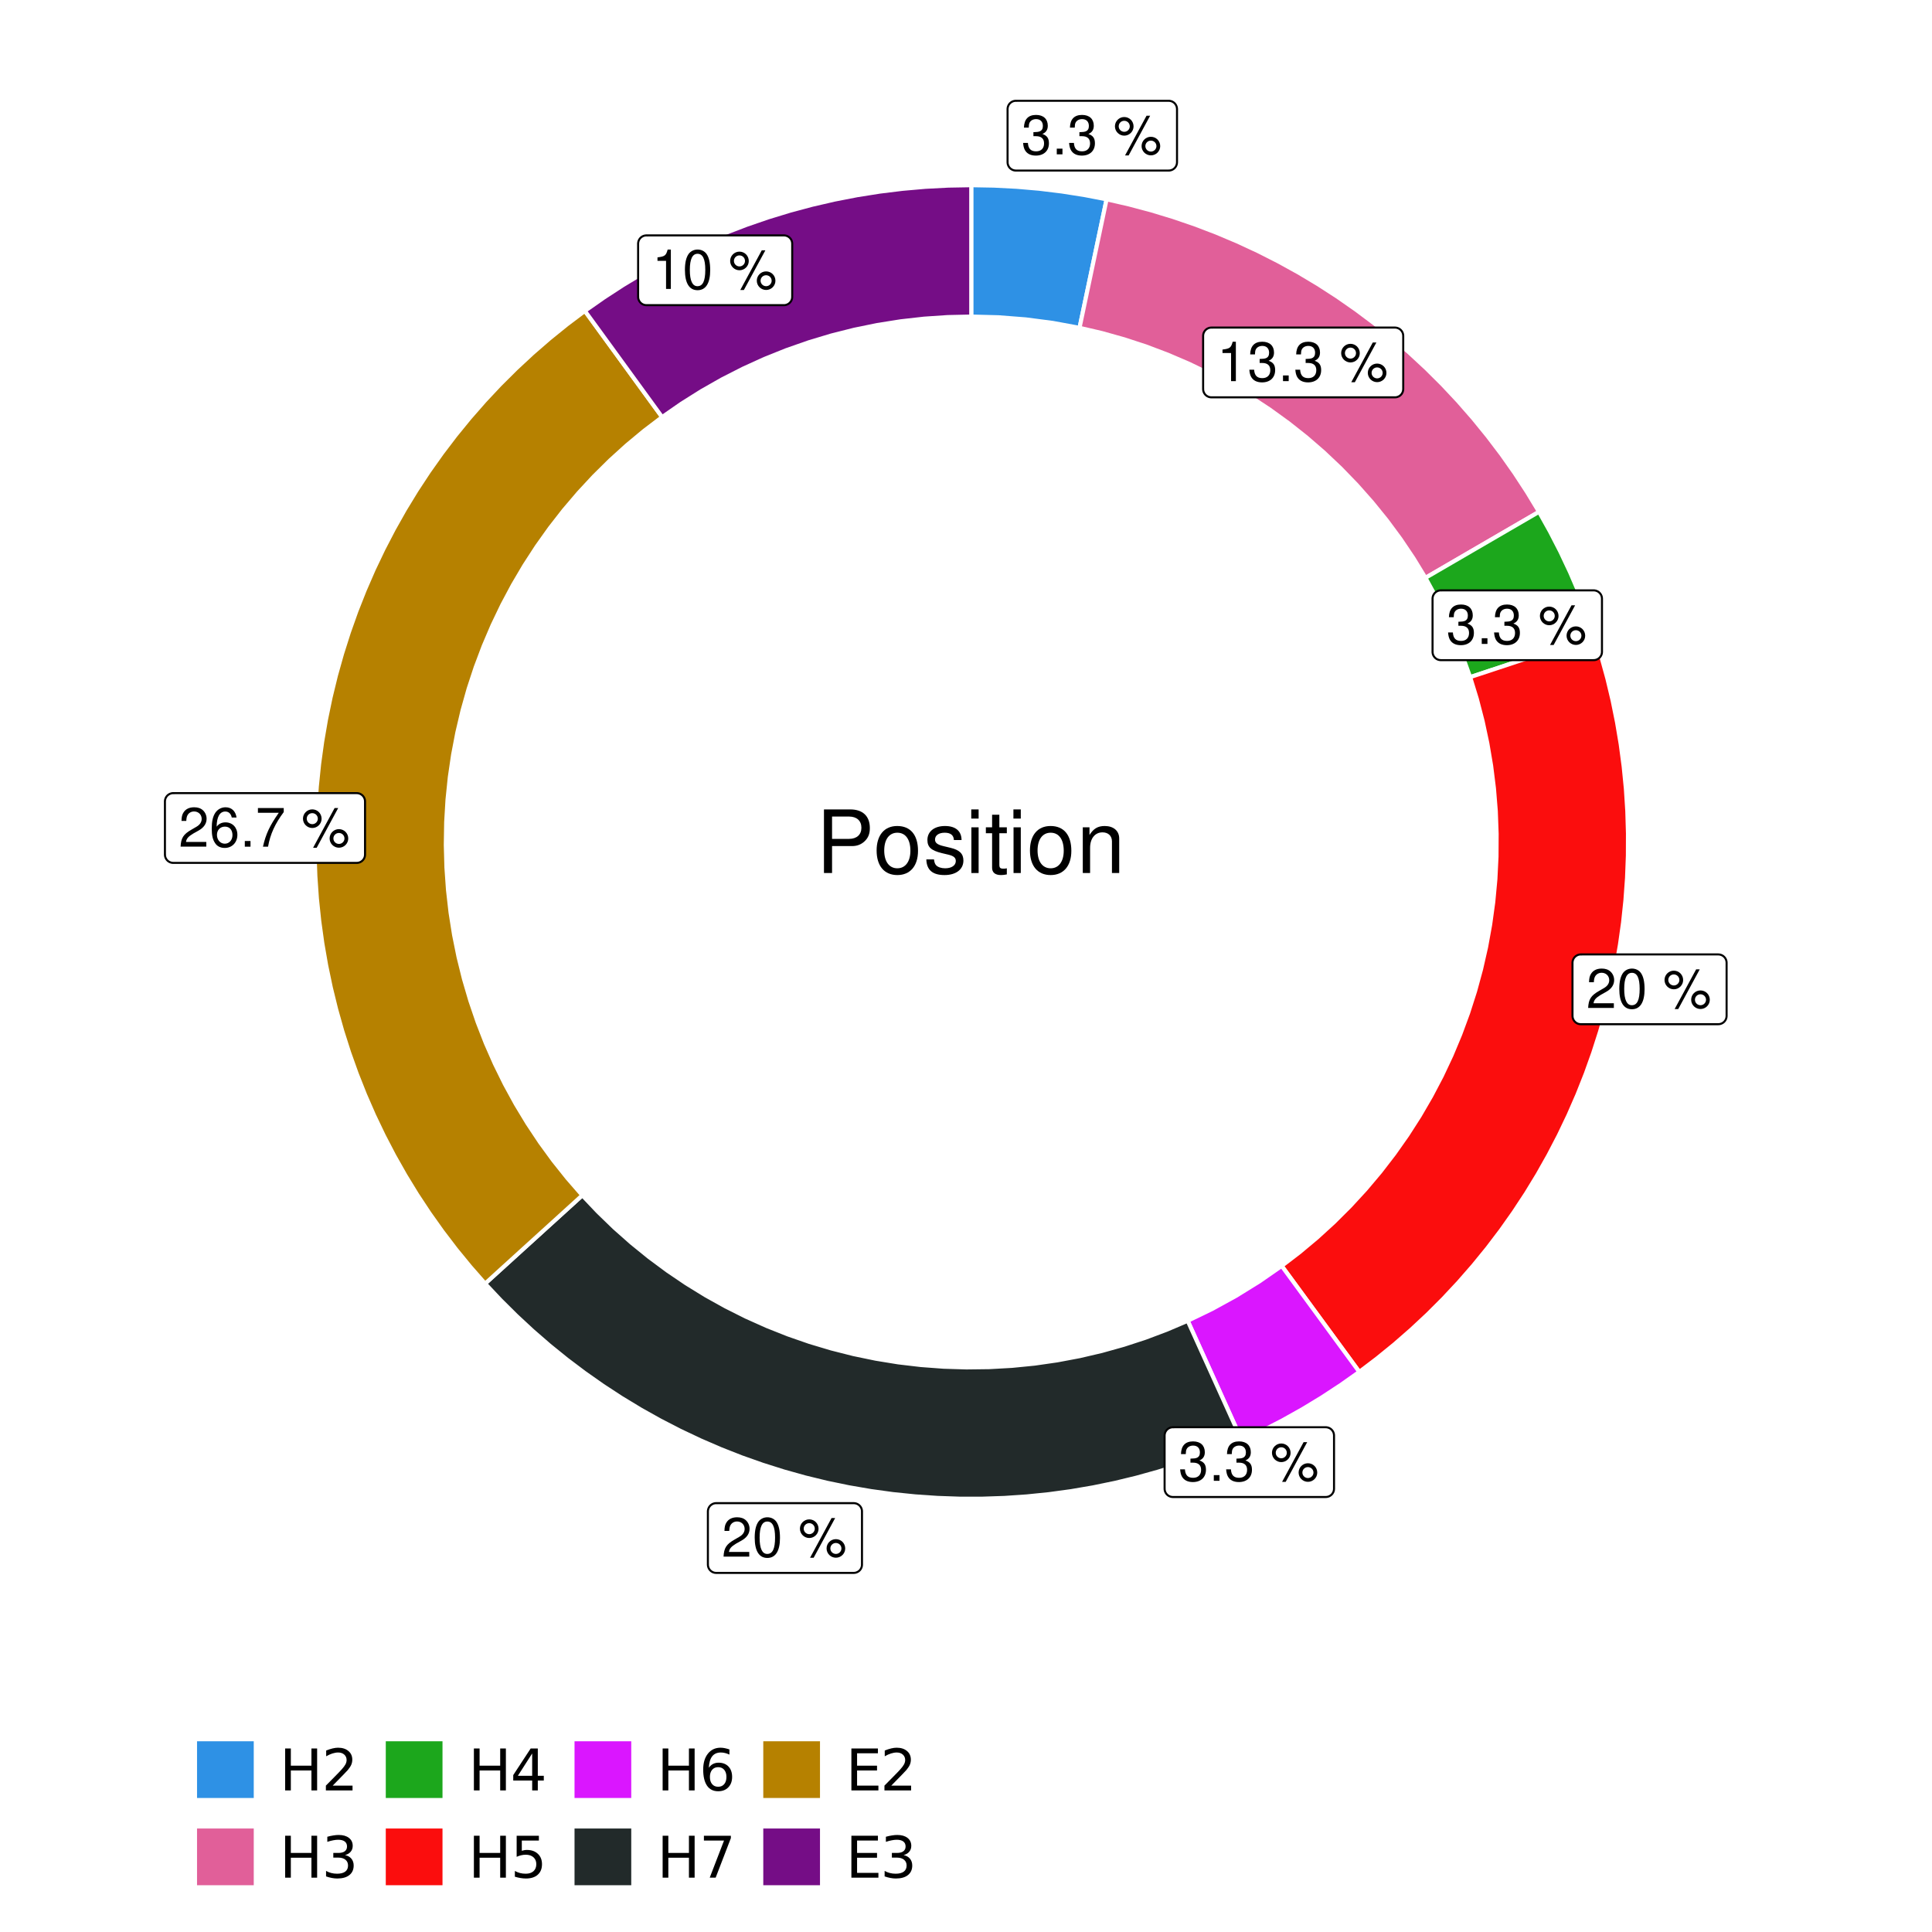<?xml version="1.0" encoding="UTF-8"?>
<svg xmlns="http://www.w3.org/2000/svg" xmlns:xlink="http://www.w3.org/1999/xlink" width="504pt" height="504pt" viewBox="0 0 504 504" version="1.1">
<defs>
<g>
<symbol overflow="visible" id="glyph0-0">
<path style="stroke:none;" d=""/>
</symbol>
<symbol overflow="visible" id="glyph0-1">
<path style="stroke:none;" d="M 3.141 -4.734 L 3.828 -4.734 C 5.188 -4.734 5.922 -4.094 5.922 -2.859 C 5.922 -1.562 5.141 -0.781 3.844 -0.781 C 2.453 -0.781 1.797 -1.484 1.703 -2.984 L 0.453 -2.984 C 0.516 -2.156 0.656 -1.625 0.891 -1.172 C 1.422 -0.172 2.406 0.328 3.781 0.328 C 5.859 0.328 7.188 -0.922 7.188 -2.875 C 7.188 -4.188 6.703 -4.891 5.484 -5.312 C 6.422 -5.703 6.891 -6.406 6.891 -7.453 C 6.891 -9.219 5.75 -10.281 3.828 -10.281 C 1.797 -10.281 0.719 -9.141 0.672 -6.969 L 1.922 -6.969 C 1.938 -7.594 1.984 -7.953 2.141 -8.266 C 2.438 -8.844 3.062 -9.188 3.844 -9.188 C 4.953 -9.188 5.609 -8.516 5.609 -7.406 C 5.609 -6.688 5.359 -6.234 4.812 -6 C 4.469 -5.859 4.016 -5.797 3.141 -5.781 Z M 3.141 -4.734 "/>
</symbol>
<symbol overflow="visible" id="glyph0-2">
<path style="stroke:none;" d="M 2.719 -1.484 L 1.234 -1.484 L 1.234 0 L 2.719 0 Z M 2.719 -1.484 "/>
</symbol>
<symbol overflow="visible" id="glyph0-3">
<path style="stroke:none;" d=""/>
</symbol>
<symbol overflow="visible" id="glyph0-4">
<path style="stroke:none;" d="M 2.828 -9.734 C 1.5 -9.734 0.406 -8.641 0.406 -7.312 C 0.406 -5.969 1.5 -4.875 2.844 -4.875 C 4.172 -4.875 5.266 -5.969 5.266 -7.281 C 5.266 -8.656 4.188 -9.734 2.828 -9.734 Z M 2.828 -8.75 C 3.641 -8.75 4.281 -8.109 4.281 -7.297 C 4.281 -6.516 3.625 -5.875 2.844 -5.875 C 2.047 -5.875 1.391 -6.516 1.391 -7.312 C 1.391 -8.109 2.031 -8.75 2.828 -8.75 Z M 8.656 -10.078 L 3.047 0.281 L 3.984 0.281 L 9.594 -10.078 Z M 9.781 -4.578 C 8.453 -4.578 7.359 -3.5 7.359 -2.156 C 7.359 -0.812 8.453 0.266 9.797 0.266 C 11.125 0.266 12.219 -0.812 12.219 -2.141 C 12.219 -3.5 11.141 -4.578 9.781 -4.578 Z M 9.781 -3.578 C 10.594 -3.578 11.234 -2.938 11.234 -2.141 C 11.234 -1.359 10.578 -0.719 9.797 -0.719 C 8.984 -0.719 8.344 -1.359 8.344 -2.156 C 8.344 -2.938 8.984 -3.578 9.781 -3.578 Z M 9.781 -3.578 "/>
</symbol>
<symbol overflow="visible" id="glyph0-5">
<path style="stroke:none;" d="M 3.688 -7.328 L 3.688 0 L 4.938 0 L 4.938 -10.281 L 4.109 -10.281 C 3.672 -8.703 3.391 -8.484 1.453 -8.234 L 1.453 -7.328 Z M 3.688 -7.328 "/>
</symbol>
<symbol overflow="visible" id="glyph0-6">
<path style="stroke:none;" d="M 7.188 -1.234 L 1.891 -1.234 C 2.016 -2.094 2.469 -2.625 3.719 -3.391 L 5.141 -4.188 C 6.547 -4.969 7.266 -6.016 7.266 -7.281 C 7.266 -8.141 6.922 -8.922 6.328 -9.484 C 5.734 -10.031 4.984 -10.281 4.031 -10.281 C 2.766 -10.281 1.812 -9.828 1.25 -8.938 C 0.891 -8.406 0.734 -7.766 0.719 -6.719 L 1.969 -6.719 C 2 -7.422 2.094 -7.828 2.266 -8.172 C 2.594 -8.797 3.234 -9.188 4 -9.188 C 5.141 -9.188 5.984 -8.359 5.984 -7.25 C 5.984 -6.422 5.516 -5.719 4.625 -5.203 L 3.312 -4.438 C 1.203 -3.234 0.594 -2.266 0.484 -0.016 L 7.188 -0.016 Z M 7.188 -1.234 "/>
</symbol>
<symbol overflow="visible" id="glyph0-7">
<path style="stroke:none;" d="M 3.906 -10.281 C 2.969 -10.281 2.125 -9.859 1.594 -9.156 C 0.938 -8.25 0.609 -6.875 0.609 -4.984 C 0.609 -1.5 1.75 0.328 3.906 0.328 C 6.047 0.328 7.203 -1.5 7.203 -4.891 C 7.203 -6.875 6.891 -8.219 6.234 -9.156 C 5.703 -9.875 4.859 -10.281 3.906 -10.281 Z M 3.906 -9.172 C 5.266 -9.172 5.922 -7.797 5.922 -5 C 5.922 -2.078 5.281 -0.719 3.875 -0.719 C 2.562 -0.719 1.891 -2.141 1.891 -4.969 C 1.891 -7.797 2.562 -9.172 3.906 -9.172 Z M 3.906 -9.172 "/>
</symbol>
<symbol overflow="visible" id="glyph0-8">
<path style="stroke:none;" d="M 7.078 -7.609 C 6.844 -9.281 5.766 -10.281 4.219 -10.281 C 3.109 -10.281 2.125 -9.734 1.516 -8.812 C 0.875 -7.812 0.609 -6.562 0.609 -4.688 C 0.609 -2.953 0.859 -1.859 1.469 -0.953 C 2 -0.109 2.891 0.328 4 0.328 C 5.922 0.328 7.297 -1.109 7.297 -3.109 C 7.297 -5 6.016 -6.344 4.203 -6.344 C 3.219 -6.344 2.438 -5.969 1.891 -5.219 C 1.906 -7.766 2.703 -9.172 4.141 -9.172 C 5.016 -9.172 5.625 -8.609 5.828 -7.609 Z M 4.047 -5.234 C 5.266 -5.234 6.016 -4.375 6.016 -3.016 C 6.016 -1.719 5.156 -0.781 4.016 -0.781 C 2.844 -0.781 1.969 -1.766 1.969 -3.078 C 1.969 -4.344 2.812 -5.234 4.047 -5.234 Z M 4.047 -5.234 "/>
</symbol>
<symbol overflow="visible" id="glyph0-9">
<path style="stroke:none;" d="M 7.391 -10.078 L 0.656 -10.078 L 0.656 -8.844 L 6.094 -8.844 C 3.703 -5.422 2.719 -3.312 1.969 0 L 3.297 0 C 3.859 -3.234 5.125 -6 7.391 -9.031 Z M 7.391 -10.078 "/>
</symbol>
<symbol overflow="visible" id="glyph1-0">
<path style="stroke:none;" d=""/>
</symbol>
<symbol overflow="visible" id="glyph1-1">
<path style="stroke:none;" d="M 4.188 -7.031 L 9.406 -7.031 C 10.703 -7.031 11.719 -7.422 12.609 -8.219 C 13.609 -9.125 14.047 -10.203 14.047 -11.719 C 14.047 -14.844 12.203 -16.594 8.922 -16.594 L 2.078 -16.594 L 2.078 0 L 4.188 0 Z M 4.188 -8.906 L 4.188 -14.734 L 8.609 -14.734 C 10.625 -14.734 11.844 -13.641 11.844 -11.812 C 11.844 -10 10.625 -8.906 8.609 -8.906 Z M 4.188 -8.906 "/>
</symbol>
<symbol overflow="visible" id="glyph1-2">
<path style="stroke:none;" d="M 6.188 -12.266 C 2.828 -12.266 0.812 -9.875 0.812 -5.875 C 0.812 -1.844 2.828 0.531 6.219 0.531 C 9.578 0.531 11.609 -1.859 11.609 -5.781 C 11.609 -9.922 9.656 -12.266 6.188 -12.266 Z M 6.219 -10.516 C 8.359 -10.516 9.625 -8.766 9.625 -5.812 C 9.625 -2.984 8.312 -1.234 6.219 -1.234 C 4.094 -1.234 2.797 -2.984 2.797 -5.875 C 2.797 -8.766 4.094 -10.516 6.219 -10.516 Z M 6.219 -10.516 "/>
</symbol>
<symbol overflow="visible" id="glyph1-3">
<path style="stroke:none;" d="M 9.969 -8.609 C 9.953 -10.953 8.406 -12.266 5.641 -12.266 C 2.875 -12.266 1.062 -10.844 1.062 -8.625 C 1.062 -6.766 2.031 -5.875 4.844 -5.188 L 6.625 -4.766 C 7.938 -4.438 8.469 -3.969 8.469 -3.125 C 8.469 -1.984 7.359 -1.234 5.688 -1.234 C 4.672 -1.234 3.797 -1.531 3.328 -2.031 C 3.031 -2.375 2.891 -2.703 2.781 -3.547 L 0.781 -3.547 C 0.859 -0.797 2.406 0.531 5.531 0.531 C 8.531 0.531 10.453 -0.953 10.453 -3.25 C 10.453 -5.031 9.453 -6.016 7.078 -6.578 L 5.266 -7.016 C 3.703 -7.375 3.047 -7.875 3.047 -8.719 C 3.047 -9.828 4.031 -10.516 5.578 -10.516 C 7.109 -10.516 7.922 -9.859 7.969 -8.609 Z M 9.969 -8.609 "/>
</symbol>
<symbol overflow="visible" id="glyph1-4">
<path style="stroke:none;" d="M 3.422 -11.922 L 1.531 -11.922 L 1.531 0 L 3.422 0 Z M 3.422 -16.594 L 1.5 -16.594 L 1.5 -14.203 L 3.422 -14.203 Z M 3.422 -16.594 "/>
</symbol>
<symbol overflow="visible" id="glyph1-5">
<path style="stroke:none;" d="M 5.781 -11.922 L 3.828 -11.922 L 3.828 -15.203 L 1.938 -15.203 L 1.938 -11.922 L 0.312 -11.922 L 0.312 -10.375 L 1.938 -10.375 L 1.938 -1.359 C 1.938 -0.141 2.75 0.531 4.234 0.531 C 4.734 0.531 5.141 0.484 5.781 0.359 L 5.781 -1.234 C 5.516 -1.156 5.266 -1.141 4.875 -1.141 C 4.047 -1.141 3.828 -1.359 3.828 -2.203 L 3.828 -10.375 L 5.781 -10.375 Z M 5.781 -11.922 "/>
</symbol>
<symbol overflow="visible" id="glyph1-6">
<path style="stroke:none;" d="M 1.594 -11.922 L 1.594 0 L 3.5 0 L 3.5 -6.578 C 3.5 -9.016 4.781 -10.609 6.734 -10.609 C 8.234 -10.609 9.203 -9.703 9.203 -8.266 L 9.203 0 L 11.094 0 L 11.094 -9.016 C 11.094 -11 9.609 -12.266 7.312 -12.266 C 5.531 -12.266 4.391 -11.594 3.344 -9.922 L 3.344 -11.922 Z M 1.594 -11.922 "/>
</symbol>
<symbol overflow="visible" id="glyph2-0">
<path style="stroke:none;" d="M 0.75 2.656 L 0.75 -10.578 L 8.25 -10.578 L 8.25 2.656 Z M 1.594 1.812 L 7.406 1.812 L 7.406 -9.734 L 1.594 -9.734 Z M 1.594 1.812 "/>
</symbol>
<symbol overflow="visible" id="glyph2-1">
<path style="stroke:none;" d="M 1.469 -10.938 L 2.953 -10.938 L 2.953 -6.453 L 8.328 -6.453 L 8.328 -10.938 L 9.812 -10.938 L 9.812 0 L 8.328 0 L 8.328 -5.203 L 2.953 -5.203 L 2.953 0 L 1.469 0 Z M 1.469 -10.938 "/>
</symbol>
<symbol overflow="visible" id="glyph2-2">
<path style="stroke:none;" d="M 2.875 -1.25 L 8.047 -1.25 L 8.047 0 L 1.094 0 L 1.094 -1.25 C 1.656 -1.82 2.422 -2.598 3.391 -3.578 C 4.359 -4.555 4.969 -5.191 5.219 -5.484 C 5.695 -6.016 6.031 -6.461 6.219 -6.828 C 6.406 -7.203 6.5 -7.566 6.5 -7.922 C 6.5 -8.504 6.297 -8.977 5.891 -9.344 C 5.484 -9.707 4.953 -9.891 4.297 -9.891 C 3.828 -9.891 3.332 -9.805 2.812 -9.641 C 2.301 -9.484 1.754 -9.238 1.172 -8.906 L 1.172 -10.406 C 1.766 -10.645 2.32 -10.828 2.844 -10.953 C 3.363 -11.078 3.836 -11.141 4.266 -11.141 C 5.398 -11.141 6.301 -10.852 6.969 -10.281 C 7.645 -9.719 7.984 -8.961 7.984 -8.016 C 7.984 -7.566 7.898 -7.141 7.734 -6.734 C 7.566 -6.328 7.258 -5.852 6.812 -5.312 C 6.688 -5.164 6.297 -4.754 5.641 -4.078 C 4.992 -3.398 4.07 -2.457 2.875 -1.25 Z M 2.875 -1.25 "/>
</symbol>
<symbol overflow="visible" id="glyph2-3">
<path style="stroke:none;" d="M 6.094 -5.891 C 6.801 -5.742 7.352 -5.43 7.75 -4.953 C 8.145 -4.473 8.344 -3.879 8.344 -3.172 C 8.344 -2.098 7.969 -1.266 7.219 -0.672 C 6.477 -0.078 5.426 0.219 4.062 0.219 C 3.602 0.219 3.129 0.172 2.641 0.078 C 2.16 -0.016 1.66 -0.148 1.141 -0.328 L 1.141 -1.766 C 1.555 -1.523 2.004 -1.344 2.484 -1.219 C 2.973 -1.094 3.484 -1.031 4.016 -1.031 C 4.941 -1.031 5.648 -1.211 6.141 -1.578 C 6.629 -1.941 6.875 -2.473 6.875 -3.172 C 6.875 -3.816 6.645 -4.32 6.188 -4.688 C 5.738 -5.051 5.113 -5.234 4.312 -5.234 L 3.031 -5.234 L 3.031 -6.453 L 4.359 -6.453 C 5.086 -6.453 5.645 -6.598 6.031 -6.891 C 6.414 -7.18 6.609 -7.598 6.609 -8.141 C 6.609 -8.703 6.41 -9.133 6.016 -9.438 C 5.617 -9.738 5.051 -9.891 4.312 -9.891 C 3.906 -9.891 3.469 -9.844 3 -9.75 C 2.539 -9.664 2.031 -9.531 1.469 -9.344 L 1.469 -10.672 C 2.031 -10.828 2.555 -10.941 3.047 -11.016 C 3.535 -11.098 4 -11.141 4.438 -11.141 C 5.562 -11.141 6.453 -10.883 7.109 -10.375 C 7.766 -9.863 8.094 -9.172 8.094 -8.297 C 8.094 -7.691 7.914 -7.18 7.562 -6.766 C 7.219 -6.348 6.727 -6.055 6.094 -5.891 Z M 6.094 -5.891 "/>
</symbol>
<symbol overflow="visible" id="glyph2-4">
<path style="stroke:none;" d="M 5.672 -9.641 L 1.938 -3.812 L 5.672 -3.812 Z M 5.281 -10.938 L 7.141 -10.938 L 7.141 -3.812 L 8.703 -3.812 L 8.703 -2.578 L 7.141 -2.578 L 7.141 0 L 5.672 0 L 5.672 -2.578 L 0.734 -2.578 L 0.734 -4 Z M 5.281 -10.938 "/>
</symbol>
<symbol overflow="visible" id="glyph2-5">
<path style="stroke:none;" d="M 1.625 -10.938 L 7.422 -10.938 L 7.422 -9.688 L 2.969 -9.688 L 2.969 -7.016 C 3.188 -7.086 3.398 -7.141 3.609 -7.172 C 3.828 -7.211 4.047 -7.234 4.266 -7.234 C 5.484 -7.234 6.445 -6.895 7.156 -6.219 C 7.875 -5.551 8.234 -4.648 8.234 -3.516 C 8.234 -2.336 7.863 -1.422 7.125 -0.766 C 6.395 -0.109 5.363 0.219 4.031 0.219 C 3.57 0.219 3.102 0.176 2.625 0.094 C 2.156 0.02 1.664 -0.094 1.156 -0.25 L 1.156 -1.75 C 1.594 -1.508 2.047 -1.328 2.516 -1.203 C 2.984 -1.086 3.477 -1.031 4 -1.031 C 4.852 -1.031 5.523 -1.25 6.016 -1.688 C 6.504 -2.133 6.75 -2.742 6.75 -3.516 C 6.75 -4.273 6.504 -4.875 6.016 -5.312 C 5.523 -5.758 4.852 -5.984 4 -5.984 C 3.602 -5.984 3.207 -5.938 2.812 -5.844 C 2.426 -5.758 2.031 -5.625 1.625 -5.438 Z M 1.625 -10.938 "/>
</symbol>
<symbol overflow="visible" id="glyph2-6">
<path style="stroke:none;" d="M 4.953 -6.062 C 4.285 -6.062 3.758 -5.832 3.375 -5.375 C 2.988 -4.914 2.797 -4.297 2.797 -3.516 C 2.797 -2.723 2.988 -2.098 3.375 -1.641 C 3.758 -1.18 4.285 -0.953 4.953 -0.953 C 5.617 -0.953 6.145 -1.18 6.531 -1.641 C 6.914 -2.098 7.109 -2.723 7.109 -3.516 C 7.109 -4.297 6.914 -4.914 6.531 -5.375 C 6.145 -5.832 5.617 -6.062 4.953 -6.062 Z M 7.891 -10.688 L 7.891 -9.344 C 7.516 -9.52 7.141 -9.656 6.766 -9.75 C 6.391 -9.844 6.016 -9.891 5.641 -9.891 C 4.66 -9.891 3.91 -9.555 3.391 -8.891 C 2.879 -8.234 2.586 -7.238 2.516 -5.906 C 2.805 -6.332 3.164 -6.66 3.594 -6.891 C 4.031 -7.117 4.516 -7.234 5.047 -7.234 C 6.141 -7.234 7.004 -6.898 7.641 -6.234 C 8.273 -5.566 8.594 -4.66 8.594 -3.516 C 8.594 -2.391 8.258 -1.484 7.594 -0.797 C 6.938 -0.117 6.055 0.219 4.953 0.219 C 3.68 0.219 2.711 -0.266 2.047 -1.234 C 1.379 -2.211 1.047 -3.617 1.047 -5.453 C 1.047 -7.18 1.457 -8.562 2.281 -9.594 C 3.102 -10.625 4.203 -11.141 5.578 -11.141 C 5.953 -11.141 6.328 -11.098 6.703 -11.016 C 7.078 -10.941 7.473 -10.832 7.891 -10.688 Z M 7.891 -10.688 "/>
</symbol>
<symbol overflow="visible" id="glyph2-7">
<path style="stroke:none;" d="M 1.234 -10.938 L 8.266 -10.938 L 8.266 -10.312 L 4.297 0 L 2.75 0 L 6.484 -9.688 L 1.234 -9.688 Z M 1.234 -10.938 "/>
</symbol>
<symbol overflow="visible" id="glyph2-8">
<path style="stroke:none;" d="M 1.469 -10.938 L 8.391 -10.938 L 8.391 -9.688 L 2.953 -9.688 L 2.953 -6.453 L 8.156 -6.453 L 8.156 -5.203 L 2.953 -5.203 L 2.953 -1.25 L 8.516 -1.25 L 8.516 0 L 1.469 0 Z M 1.469 -10.938 "/>
</symbol>
</g>
<clipPath id="clip1">
  <path d="M 30.98 0 L 473.023 0 L 473.023 504 L 30.98 504 Z M 30.98 0 "/>
</clipPath>
<clipPath id="clip2">
  <path d="M 39.199 5.48 L 467.543 5.48 L 467.543 433.824 L 39.199 433.824 Z M 39.199 5.48 "/>
</clipPath>
</defs>
<g id="surface4">
<rect x="0" y="0" width="504" height="504" style="fill:rgb(100%,100%,100%);fill-opacity:1;stroke:none;"/>
<g clip-path="url(#clip1)" clip-rule="nonzero">
<path style="fill-rule:nonzero;fill:rgb(100%,100%,100%);fill-opacity:1;stroke-width:1.067;stroke-linecap:round;stroke-linejoin:round;stroke:rgb(100%,100%,100%);stroke-opacity:1;stroke-miterlimit:10;" d="M 30.98 504 L 473.023 504 L 473.023 0 L 30.98 0 Z M 30.98 504 "/>
</g>
<g clip-path="url(#clip2)" clip-rule="nonzero">
<path style=" stroke:none;fill-rule:nonzero;fill:rgb(100%,100%,100%);fill-opacity:1;" d="M 39.199 433.824 L 467.543 433.824 L 467.543 5.48 L 39.199 5.48 Z M 39.199 433.824 "/>
</g>
<path style="fill-rule:nonzero;fill:rgb(18.039%,56.863%,89.804%);fill-opacity:1;stroke-width:1.067;stroke-linecap:butt;stroke-linejoin:miter;stroke:rgb(100%,100%,100%);stroke-opacity:1;stroke-miterlimit:10;" d="M 281.617 85.523 L 283.027 78.816 L 284.441 72.109 L 285.852 65.402 L 287.266 58.699 L 288.676 51.992 L 282.855 50.871 L 277.004 49.953 L 271.117 49.234 L 265.215 48.723 L 259.297 48.418 L 253.371 48.312 L 253.371 82.582 L 260.48 82.766 L 267.57 83.32 L 274.621 84.238 Z M 281.617 85.523 "/>
<path style="fill-rule:nonzero;fill:rgb(88.235%,37.255%,60%);fill-opacity:1;stroke-width:1.067;stroke-linecap:butt;stroke-linejoin:miter;stroke:rgb(100%,100%,100%);stroke-opacity:1;stroke-miterlimit:10;" d="M 371.859 150.742 L 377.785 147.297 L 383.707 143.852 L 401.484 133.516 L 398.391 128.406 L 395.125 123.41 L 391.684 118.527 L 388.074 113.77 L 384.305 109.141 L 380.375 104.645 L 376.289 100.289 L 372.055 96.078 L 367.676 92.016 L 363.16 88.109 L 358.508 84.363 L 353.73 80.785 L 348.832 77.371 L 343.812 74.129 L 338.688 71.066 L 333.457 68.184 L 328.133 65.484 L 322.715 62.973 L 317.211 60.652 L 311.633 58.523 L 305.984 56.594 L 300.27 54.859 L 294.496 53.324 L 288.676 51.992 L 287.266 58.699 L 285.852 65.402 L 284.441 72.109 L 283.027 78.816 L 281.617 85.523 L 287.492 86.895 L 293.301 88.527 L 299.035 90.41 L 304.676 92.547 L 310.223 94.926 L 315.656 97.551 L 320.969 100.41 L 326.152 103.5 L 331.195 106.816 L 336.086 110.352 L 340.816 114.098 L 345.375 118.047 L 349.758 122.195 L 353.953 126.531 L 357.953 131.051 L 361.754 135.738 L 365.34 140.59 L 368.711 145.594 Z M 371.859 150.742 "/>
<path style="fill-rule:nonzero;fill:rgb(10.98%,65.49%,10.98%);fill-opacity:1;stroke-width:1.067;stroke-linecap:butt;stroke-linejoin:miter;stroke:rgb(100%,100%,100%);stroke-opacity:1;stroke-miterlimit:10;" d="M 383.516 176.641 L 396.531 172.336 L 403.039 170.188 L 409.547 168.035 L 416.055 165.887 L 414.098 160.293 L 411.945 154.77 L 409.609 149.324 L 407.082 143.961 L 404.371 138.691 L 401.484 133.516 L 383.707 143.852 L 377.785 147.297 L 371.859 150.742 L 375.273 156.98 L 378.359 163.387 L 381.109 169.945 Z M 383.516 176.641 "/>
<path style="fill-rule:nonzero;fill:rgb(98.431%,5.098%,5.098%);fill-opacity:1;stroke-width:1.067;stroke-linecap:butt;stroke-linejoin:miter;stroke:rgb(100%,100%,100%);stroke-opacity:1;stroke-miterlimit:10;" d="M 334.355 330.238 L 338.406 335.77 L 342.453 341.297 L 346.504 346.828 L 350.551 352.355 L 354.602 357.887 L 359.242 354.363 L 363.762 350.688 L 368.148 346.859 L 372.406 342.887 L 376.527 338.77 L 380.504 334.512 L 384.336 330.125 L 388.016 325.609 L 391.539 320.973 L 394.902 316.215 L 398.105 311.352 L 401.137 306.379 L 404 301.305 L 406.688 296.137 L 409.199 290.883 L 411.531 285.543 L 413.68 280.129 L 415.641 274.645 L 417.418 269.098 L 419.004 263.492 L 420.398 257.84 L 421.598 252.141 L 422.605 246.402 L 423.418 240.633 L 424.031 234.844 L 424.449 229.031 L 424.672 223.211 L 424.691 217.387 L 424.516 211.566 L 424.145 205.754 L 423.57 199.957 L 422.805 194.184 L 421.84 188.438 L 420.684 182.73 L 419.332 177.062 L 417.785 171.445 L 416.055 165.887 L 409.547 168.035 L 403.039 170.188 L 396.531 172.336 L 383.516 176.641 L 385.258 182.324 L 386.754 188.078 L 387.996 193.891 L 388.988 199.754 L 389.723 205.652 L 390.203 211.578 L 390.422 217.52 L 390.387 223.465 L 390.094 229.402 L 389.543 235.32 L 388.734 241.211 L 387.672 247.059 L 386.355 252.859 L 384.793 258.594 L 382.98 264.254 L 380.922 269.832 L 378.629 275.316 L 376.098 280.695 L 373.332 285.961 L 370.344 291.102 L 367.137 296.105 L 363.715 300.965 L 360.086 305.676 L 356.254 310.223 L 352.23 314.598 L 348.02 318.797 L 343.633 322.805 L 339.074 326.621 Z M 334.355 330.238 "/>
<path style="fill-rule:nonzero;fill:rgb(85.49%,8.627%,100%);fill-opacity:1;stroke-width:1.067;stroke-linecap:butt;stroke-linejoin:miter;stroke:rgb(100%,100%,100%);stroke-opacity:1;stroke-miterlimit:10;" d="M 309.828 344.555 L 312.652 350.797 L 315.477 357.043 L 318.297 363.289 L 321.121 369.535 L 323.945 375.777 L 329.301 373.246 L 334.566 370.527 L 339.738 367.629 L 344.805 364.555 L 349.762 361.305 L 354.602 357.887 L 350.551 352.355 L 346.504 346.828 L 342.453 341.297 L 338.406 335.77 L 334.355 330.238 L 328.512 334.289 L 322.465 338.031 L 316.23 341.457 Z M 309.828 344.555 "/>
<path style="fill-rule:nonzero;fill:rgb(13.333%,16.471%,16.471%);fill-opacity:1;stroke-width:1.067;stroke-linecap:butt;stroke-linejoin:miter;stroke:rgb(100%,100%,100%);stroke-opacity:1;stroke-miterlimit:10;" d="M 151.91 311.816 L 146.84 316.426 L 141.766 321.035 L 136.691 325.641 L 131.621 330.25 L 126.547 334.859 L 130.535 339.102 L 134.668 343.207 L 138.938 347.172 L 143.336 350.988 L 147.863 354.652 L 152.516 358.16 L 157.281 361.508 L 162.156 364.691 L 167.141 367.711 L 172.223 370.555 L 177.398 373.227 L 182.664 375.719 L 188.008 378.031 L 193.43 380.164 L 198.922 382.105 L 204.473 383.863 L 210.082 385.43 L 215.742 386.809 L 221.445 387.988 L 227.188 388.977 L 232.957 389.77 L 238.754 390.363 L 244.562 390.762 L 250.383 390.965 L 256.211 390.965 L 262.031 390.77 L 267.844 390.375 L 273.637 389.785 L 279.41 389 L 285.148 388.016 L 290.855 386.84 L 296.516 385.469 L 302.125 383.906 L 307.68 382.152 L 313.172 380.215 L 318.598 378.09 L 323.945 375.777 L 321.121 369.535 L 318.297 363.289 L 315.477 357.043 L 312.652 350.797 L 309.828 344.555 L 304.359 346.883 L 298.797 348.977 L 293.145 350.824 L 287.418 352.426 L 281.629 353.777 L 275.789 354.875 L 269.902 355.723 L 263.988 356.309 L 258.051 356.641 L 252.105 356.715 L 246.164 356.531 L 240.234 356.09 L 234.332 355.395 L 228.465 354.441 L 222.641 353.234 L 216.879 351.773 L 211.184 350.07 L 205.57 348.117 L 200.043 345.922 L 194.617 343.492 L 189.305 340.828 L 184.109 337.938 L 179.043 334.82 L 174.121 331.488 L 169.348 327.949 L 164.73 324.203 L 160.277 320.262 L 156.004 316.129 Z M 151.91 311.816 "/>
<path style="fill-rule:nonzero;fill:rgb(71.373%,50.588%,0%);fill-opacity:1;stroke-width:1.067;stroke-linecap:butt;stroke-linejoin:miter;stroke:rgb(100%,100%,100%);stroke-opacity:1;stroke-miterlimit:10;" d="M 172.73 108.809 L 168.699 103.27 L 156.605 86.641 L 152.574 81.102 L 147.883 84.637 L 143.32 88.328 L 138.887 92.176 L 134.586 96.176 L 130.422 100.316 L 126.406 104.598 L 122.539 109.016 L 118.824 113.566 L 115.27 118.238 L 111.875 123.027 L 108.648 127.934 L 105.59 132.945 L 102.707 138.062 L 100 143.273 L 97.473 148.57 L 95.129 153.957 L 92.969 159.414 L 91 164.949 L 89.223 170.543 L 87.633 176.195 L 86.242 181.902 L 85.047 187.648 L 84.051 193.438 L 83.25 199.254 L 82.652 205.094 L 82.254 210.953 L 82.055 216.82 L 82.059 222.691 L 82.266 228.559 L 82.668 234.418 L 83.277 240.258 L 84.082 246.074 L 85.086 251.859 L 86.289 257.605 L 87.688 263.309 L 89.281 268.961 L 91.066 274.555 L 93.043 280.082 L 95.207 285.539 L 97.559 290.922 L 100.094 296.219 L 102.805 301.426 L 105.695 306.535 L 108.758 311.547 L 111.992 316.445 L 115.395 321.234 L 118.953 325.902 L 122.676 330.445 L 126.547 334.859 L 131.621 330.25 L 136.691 325.641 L 141.766 321.035 L 146.84 316.426 L 151.91 311.816 L 148.039 307.363 L 144.359 302.75 L 140.883 297.98 L 137.617 293.066 L 134.562 288.016 L 131.73 282.836 L 129.125 277.543 L 126.746 272.141 L 124.605 266.641 L 122.703 261.055 L 121.043 255.391 L 119.625 249.664 L 118.457 243.879 L 117.539 238.047 L 116.875 232.184 L 116.461 226.297 L 116.301 220.398 L 116.398 214.496 L 116.746 208.605 L 117.348 202.734 L 118.203 196.895 L 119.309 191.098 L 120.66 185.355 L 122.258 179.672 L 124.102 174.066 L 126.184 168.543 L 128.5 163.117 L 131.051 157.793 L 133.828 152.586 L 136.824 147.504 L 140.039 142.551 L 143.461 137.746 L 147.09 133.09 L 150.914 128.598 L 154.93 124.27 L 159.125 120.121 L 163.496 116.156 L 168.035 112.383 Z M 172.73 108.809 "/>
<path style="fill-rule:nonzero;fill:rgb(45.882%,5.098%,52.549%);fill-opacity:1;stroke-width:1.067;stroke-linecap:butt;stroke-linejoin:miter;stroke:rgb(100%,100%,100%);stroke-opacity:1;stroke-miterlimit:10;" d="M 253.371 82.582 L 253.371 48.312 L 247.383 48.418 L 241.406 48.73 L 235.441 49.254 L 229.5 49.984 L 223.59 50.922 L 217.711 52.066 L 211.879 53.414 L 206.098 54.965 L 200.371 56.715 L 194.711 58.668 L 189.125 60.816 L 183.613 63.156 L 178.191 65.688 L 172.859 68.41 L 167.625 71.312 L 162.492 74.398 L 157.477 77.664 L 152.574 81.102 L 156.605 86.641 L 168.699 103.27 L 172.73 108.809 L 177.793 105.301 L 183.004 102.023 L 188.355 98.98 L 193.844 96.184 L 199.445 93.633 L 205.16 91.34 L 210.973 89.305 L 216.867 87.531 L 222.84 86.023 L 228.871 84.789 L 234.953 83.824 L 241.07 83.133 L 247.215 82.719 Z M 253.371 82.582 "/>
<path style="fill-rule:nonzero;fill:rgb(100%,100%,100%);fill-opacity:1;stroke-width:0.533;stroke-linecap:round;stroke-linejoin:round;stroke:rgb(0%,0%,0%);stroke-opacity:1;stroke-miterlimit:10;" d="M 265.004 44.492 L 304.887 44.492 L 304.797 44.492 L 305.145 44.477 L 305.484 44.406 L 305.812 44.285 L 306.113 44.109 L 306.383 43.891 L 306.613 43.629 L 306.797 43.336 L 306.934 43.016 L 307.016 42.68 L 307.047 42.332 L 307.047 28.453 L 307.016 28.105 L 306.934 27.77 L 306.797 27.449 L 306.613 27.156 L 306.383 26.895 L 306.113 26.676 L 305.812 26.5 L 305.484 26.379 L 305.145 26.309 L 304.887 26.293 L 265.004 26.293 L 265.266 26.309 L 264.918 26.293 L 264.574 26.336 L 264.238 26.434 L 263.926 26.582 L 263.641 26.781 L 263.387 27.02 L 263.18 27.297 L 263.02 27.605 L 262.906 27.938 L 262.852 28.277 L 262.844 28.453 L 262.844 42.332 L 262.852 42.16 L 262.852 42.508 L 262.906 42.848 L 263.02 43.18 L 263.18 43.488 L 263.387 43.766 L 263.641 44.004 L 263.926 44.203 L 264.238 44.352 L 264.574 44.449 L 264.918 44.492 Z M 265.004 44.492 "/>
<g style="fill:rgb(0%,0%,0%);fill-opacity:1;">
  <use xlink:href="#glyph0-1" x="266.445" y="40.261"/>
  <use xlink:href="#glyph0-2" x="274.445" y="40.261"/>
  <use xlink:href="#glyph0-1" x="278.445" y="40.261"/>
  <use xlink:href="#glyph0-3" x="286.445" y="40.261"/>
  <use xlink:href="#glyph0-4" x="290.445" y="40.261"/>
</g>
<path style="fill-rule:nonzero;fill:rgb(100%,100%,100%);fill-opacity:1;stroke-width:0.533;stroke-linecap:round;stroke-linejoin:round;stroke:rgb(0%,0%,0%);stroke-opacity:1;stroke-miterlimit:10;" d="M 316.02 103.652 L 363.898 103.652 L 363.812 103.652 L 364.16 103.637 L 364.5 103.57 L 364.828 103.445 L 365.129 103.27 L 365.398 103.051 L 365.629 102.793 L 365.812 102.496 L 365.949 102.176 L 366.031 101.84 L 366.059 101.492 L 366.059 87.613 L 366.031 87.266 L 365.949 86.93 L 365.812 86.609 L 365.629 86.316 L 365.398 86.055 L 365.129 85.836 L 364.828 85.664 L 364.5 85.539 L 364.16 85.469 L 363.898 85.453 L 316.02 85.453 L 316.281 85.469 L 315.934 85.457 L 315.59 85.496 L 315.254 85.594 L 314.941 85.742 L 314.652 85.941 L 314.402 86.18 L 314.195 86.461 L 314.031 86.766 L 313.922 87.098 L 313.867 87.441 L 313.859 87.613 L 313.859 101.492 L 313.867 101.32 L 313.867 101.668 L 313.922 102.012 L 314.031 102.34 L 314.195 102.648 L 314.402 102.926 L 314.652 103.168 L 314.941 103.363 L 315.254 103.512 L 315.59 103.609 L 315.934 103.652 Z M 316.02 103.652 "/>
<g style="fill:rgb(0%,0%,0%);fill-opacity:1;">
  <use xlink:href="#glyph0-5" x="317.461" y="99.425"/>
  <use xlink:href="#glyph0-1" x="325.461" y="99.425"/>
  <use xlink:href="#glyph0-2" x="333.461" y="99.425"/>
  <use xlink:href="#glyph0-1" x="337.461" y="99.425"/>
  <use xlink:href="#glyph0-3" x="345.461" y="99.425"/>
  <use xlink:href="#glyph0-4" x="349.461" y="99.425"/>
</g>
<path style="fill-rule:nonzero;fill:rgb(100%,100%,100%);fill-opacity:1;stroke-width:0.533;stroke-linecap:round;stroke-linejoin:round;stroke:rgb(0%,0%,0%);stroke-opacity:1;stroke-miterlimit:10;" d="M 375.867 172.211 L 415.746 172.211 L 415.66 172.207 L 416.008 172.195 L 416.348 172.125 L 416.672 172 L 416.973 171.828 L 417.242 171.605 L 417.473 171.348 L 417.66 171.055 L 417.797 170.734 L 417.879 170.395 L 417.906 170.051 L 417.906 156.168 L 417.879 155.824 L 417.797 155.484 L 417.66 155.164 L 417.473 154.871 L 417.242 154.613 L 416.973 154.391 L 416.672 154.219 L 416.348 154.094 L 416.008 154.023 L 415.746 154.008 L 375.867 154.008 L 376.129 154.023 L 375.781 154.012 L 375.434 154.055 L 375.102 154.148 L 374.785 154.297 L 374.5 154.496 L 374.25 154.738 L 374.043 155.016 L 373.879 155.324 L 373.77 155.652 L 373.715 155.996 L 373.707 156.168 L 373.707 170.051 L 373.715 169.875 L 373.715 170.223 L 373.77 170.566 L 373.879 170.895 L 374.043 171.203 L 374.25 171.48 L 374.5 171.723 L 374.785 171.922 L 375.102 172.07 L 375.434 172.164 L 375.781 172.207 Z M 375.867 172.211 "/>
<g style="fill:rgb(0%,0%,0%);fill-opacity:1;">
  <use xlink:href="#glyph0-1" x="377.309" y="167.979"/>
  <use xlink:href="#glyph0-2" x="385.309" y="167.979"/>
  <use xlink:href="#glyph0-1" x="389.309" y="167.979"/>
  <use xlink:href="#glyph0-3" x="397.309" y="167.979"/>
  <use xlink:href="#glyph0-4" x="401.309" y="167.979"/>
</g>
<path style="fill-rule:nonzero;fill:rgb(100%,100%,100%);fill-opacity:1;stroke-width:0.533;stroke-linecap:round;stroke-linejoin:round;stroke:rgb(0%,0%,0%);stroke-opacity:1;stroke-miterlimit:10;" d="M 412.375 267.184 L 448.258 267.184 L 448.168 267.18 L 448.516 267.168 L 448.859 267.098 L 449.184 266.973 L 449.484 266.801 L 449.754 266.582 L 449.984 266.32 L 450.168 266.027 L 450.305 265.707 L 450.387 265.367 L 450.418 265.023 L 450.418 251.141 L 450.387 250.797 L 450.305 250.457 L 450.168 250.137 L 449.984 249.844 L 449.754 249.586 L 449.484 249.363 L 449.184 249.191 L 448.859 249.066 L 448.516 249 L 448.258 248.98 L 412.375 248.98 L 412.637 249 L 412.289 248.984 L 411.945 249.027 L 411.609 249.121 L 411.297 249.273 L 411.012 249.469 L 410.762 249.711 L 410.551 249.988 L 410.391 250.297 L 410.281 250.625 L 410.223 250.969 L 410.215 251.141 L 410.215 265.023 L 410.223 264.848 L 410.223 265.195 L 410.281 265.539 L 410.391 265.867 L 410.551 266.176 L 410.762 266.453 L 411.012 266.695 L 411.297 266.895 L 411.609 267.043 L 411.945 267.137 L 412.289 267.18 Z M 412.375 267.184 "/>
<g style="fill:rgb(0%,0%,0%);fill-opacity:1;">
  <use xlink:href="#glyph0-6" x="413.816" y="262.952"/>
  <use xlink:href="#glyph0-7" x="421.816" y="262.952"/>
  <use xlink:href="#glyph0-3" x="429.816" y="262.952"/>
  <use xlink:href="#glyph0-4" x="433.816" y="262.952"/>
</g>
<path style="fill-rule:nonzero;fill:rgb(100%,100%,100%);fill-opacity:1;stroke-width:0.533;stroke-linecap:round;stroke-linejoin:round;stroke:rgb(0%,0%,0%);stroke-opacity:1;stroke-miterlimit:10;" d="M 305.969 390.523 L 345.848 390.523 L 345.762 390.523 L 346.109 390.508 L 346.449 390.441 L 346.777 390.316 L 347.078 390.141 L 347.348 389.922 L 347.578 389.664 L 347.762 389.367 L 347.898 389.047 L 347.98 388.711 L 348.008 388.363 L 348.008 374.484 L 347.98 374.137 L 347.898 373.801 L 347.762 373.48 L 347.578 373.188 L 347.348 372.926 L 347.078 372.707 L 346.777 372.535 L 346.449 372.41 L 346.109 372.34 L 345.848 372.324 L 305.969 372.324 L 306.23 372.34 L 305.883 372.328 L 305.539 372.367 L 305.203 372.465 L 304.891 372.613 L 304.602 372.812 L 304.352 373.051 L 304.145 373.332 L 303.98 373.637 L 303.871 373.969 L 303.816 374.312 L 303.809 374.484 L 303.809 388.363 L 303.816 388.191 L 303.816 388.539 L 303.871 388.883 L 303.98 389.211 L 304.145 389.52 L 304.352 389.797 L 304.602 390.039 L 304.891 390.234 L 305.203 390.383 L 305.539 390.48 L 305.883 390.523 Z M 305.969 390.523 "/>
<g style="fill:rgb(0%,0%,0%);fill-opacity:1;">
  <use xlink:href="#glyph0-1" x="307.41" y="386.296"/>
  <use xlink:href="#glyph0-2" x="315.41" y="386.296"/>
  <use xlink:href="#glyph0-1" x="319.41" y="386.296"/>
  <use xlink:href="#glyph0-3" x="327.41" y="386.296"/>
  <use xlink:href="#glyph0-4" x="331.41" y="386.296"/>
</g>
<path style="fill-rule:nonzero;fill:rgb(100%,100%,100%);fill-opacity:1;stroke-width:0.533;stroke-linecap:round;stroke-linejoin:round;stroke:rgb(0%,0%,0%);stroke-opacity:1;stroke-miterlimit:10;" d="M 186.828 410.324 L 222.711 410.324 L 222.621 410.32 L 222.969 410.309 L 223.309 410.238 L 223.637 410.113 L 223.938 409.941 L 224.207 409.723 L 224.438 409.461 L 224.621 409.168 L 224.758 408.848 L 224.84 408.508 L 224.867 408.164 L 224.867 394.281 L 224.84 393.938 L 224.758 393.598 L 224.621 393.281 L 224.438 392.984 L 224.207 392.727 L 223.938 392.504 L 223.637 392.332 L 223.309 392.207 L 222.969 392.141 L 222.711 392.125 L 186.828 392.125 L 187.09 392.141 L 186.742 392.125 L 186.398 392.168 L 186.062 392.262 L 185.75 392.414 L 185.465 392.609 L 185.211 392.852 L 185.004 393.129 L 184.844 393.438 L 184.73 393.766 L 184.676 394.109 L 184.668 394.281 L 184.668 408.164 L 184.676 407.988 L 184.676 408.336 L 184.73 408.68 L 184.844 409.012 L 185.004 409.316 L 185.211 409.594 L 185.465 409.836 L 185.75 410.035 L 186.062 410.184 L 186.398 410.281 L 186.742 410.32 Z M 186.828 410.324 "/>
<g style="fill:rgb(0%,0%,0%);fill-opacity:1;">
  <use xlink:href="#glyph0-6" x="188.27" y="406.093"/>
  <use xlink:href="#glyph0-7" x="196.27" y="406.093"/>
  <use xlink:href="#glyph0-3" x="204.27" y="406.093"/>
  <use xlink:href="#glyph0-4" x="208.27" y="406.093"/>
</g>
<path style="fill-rule:nonzero;fill:rgb(100%,100%,100%);fill-opacity:1;stroke-width:0.533;stroke-linecap:round;stroke-linejoin:round;stroke:rgb(0%,0%,0%);stroke-opacity:1;stroke-miterlimit:10;" d="M 45.188 225.102 L 93.066 225.102 L 92.98 225.102 L 93.328 225.086 L 93.668 225.016 L 93.992 224.895 L 94.293 224.719 L 94.562 224.5 L 94.793 224.238 L 94.98 223.945 L 95.117 223.625 L 95.199 223.289 L 95.227 222.941 L 95.227 209.062 L 95.199 208.715 L 95.117 208.379 L 94.98 208.059 L 94.793 207.766 L 94.562 207.504 L 94.293 207.285 L 93.992 207.109 L 93.668 206.988 L 93.328 206.918 L 93.066 206.902 L 45.188 206.902 L 45.449 206.918 L 45.102 206.902 L 44.754 206.945 L 44.422 207.043 L 44.109 207.191 L 43.82 207.391 L 43.57 207.629 L 43.363 207.906 L 43.199 208.215 L 43.09 208.547 L 43.035 208.891 L 43.027 209.062 L 43.027 222.941 L 43.035 222.77 L 43.035 223.117 L 43.09 223.461 L 43.199 223.789 L 43.363 224.098 L 43.57 224.375 L 43.82 224.617 L 44.109 224.812 L 44.422 224.961 L 44.754 225.059 L 45.102 225.102 Z M 45.188 225.102 "/>
<g style="fill:rgb(0%,0%,0%);fill-opacity:1;">
  <use xlink:href="#glyph0-6" x="46.629" y="220.874"/>
  <use xlink:href="#glyph0-8" x="54.629" y="220.874"/>
  <use xlink:href="#glyph0-2" x="62.629" y="220.874"/>
  <use xlink:href="#glyph0-9" x="66.629" y="220.874"/>
  <use xlink:href="#glyph0-3" x="74.629" y="220.874"/>
  <use xlink:href="#glyph0-4" x="78.629" y="220.874"/>
</g>
<path style="fill-rule:nonzero;fill:rgb(100%,100%,100%);fill-opacity:1;stroke-width:0.533;stroke-linecap:round;stroke-linejoin:round;stroke:rgb(0%,0%,0%);stroke-opacity:1;stroke-miterlimit:10;" d="M 168.625 79.609 L 204.504 79.609 L 204.418 79.605 L 204.766 79.594 L 205.105 79.523 L 205.43 79.398 L 205.73 79.227 L 206 79.004 L 206.23 78.746 L 206.418 78.453 L 206.555 78.133 L 206.637 77.793 L 206.664 77.449 L 206.664 63.566 L 206.637 63.223 L 206.555 62.883 L 206.418 62.562 L 206.23 62.27 L 206 62.012 L 205.73 61.789 L 205.43 61.617 L 205.105 61.492 L 204.766 61.422 L 204.504 61.406 L 168.625 61.406 L 168.887 61.422 L 168.539 61.41 L 168.191 61.453 L 167.859 61.547 L 167.547 61.695 L 167.258 61.895 L 167.008 62.137 L 166.801 62.414 L 166.637 62.723 L 166.527 63.051 L 166.473 63.395 L 166.465 63.566 L 166.465 77.449 L 166.473 77.273 L 166.473 77.621 L 166.527 77.965 L 166.637 78.293 L 166.801 78.602 L 167.008 78.879 L 167.258 79.121 L 167.547 79.32 L 167.859 79.469 L 168.191 79.562 L 168.539 79.605 Z M 168.625 79.609 "/>
<g style="fill:rgb(0%,0%,0%);fill-opacity:1;">
  <use xlink:href="#glyph0-5" x="170.066" y="75.378"/>
  <use xlink:href="#glyph0-7" x="178.066" y="75.378"/>
  <use xlink:href="#glyph0-3" x="186.066" y="75.378"/>
  <use xlink:href="#glyph0-4" x="190.066" y="75.378"/>
</g>
<g style="fill:rgb(0%,0%,0%);fill-opacity:1;">
  <use xlink:href="#glyph1-1" x="212.871" y="227.746"/>
  <use xlink:href="#glyph1-2" x="227.871" y="227.746"/>
  <use xlink:href="#glyph1-3" x="240.871" y="227.746"/>
  <use xlink:href="#glyph1-4" x="251.871" y="227.746"/>
  <use xlink:href="#glyph1-5" x="256.871" y="227.746"/>
  <use xlink:href="#glyph1-4" x="262.871" y="227.746"/>
  <use xlink:href="#glyph1-2" x="267.871" y="227.746"/>
  <use xlink:href="#glyph1-6" x="280.871" y="227.746"/>
</g>
<path style=" stroke:none;fill-rule:nonzero;fill:rgb(100%,100%,100%);fill-opacity:1;" d="M 39.199 498.52 L 245.113 498.52 L 245.113 447.52 L 39.199 447.52 Z M 39.199 498.52 "/>
<path style=" stroke:none;fill-rule:nonzero;fill:rgb(100%,100%,100%);fill-opacity:1;" d="M 50.156 470.281 L 67.438 470.281 L 67.438 453 L 50.156 453 Z M 50.156 470.281 "/>
<path style="fill-rule:nonzero;fill:rgb(18.039%,56.863%,89.804%);fill-opacity:1;stroke-width:1.067;stroke-linecap:butt;stroke-linejoin:miter;stroke:rgb(100%,100%,100%);stroke-opacity:1;stroke-miterlimit:10;" d="M 50.867 469.574 L 66.73 469.574 L 66.73 453.711 L 50.867 453.711 Z M 50.867 469.574 "/>
<path style=" stroke:none;fill-rule:nonzero;fill:rgb(100%,100%,100%);fill-opacity:1;" d="M 50.156 493.043 L 67.438 493.043 L 67.438 475.762 L 50.156 475.762 Z M 50.156 493.043 "/>
<path style="fill-rule:nonzero;fill:rgb(88.235%,37.255%,60%);fill-opacity:1;stroke-width:1.067;stroke-linecap:butt;stroke-linejoin:miter;stroke:rgb(100%,100%,100%);stroke-opacity:1;stroke-miterlimit:10;" d="M 50.867 492.332 L 66.73 492.332 L 66.73 476.469 L 50.867 476.469 Z M 50.867 492.332 "/>
<path style=" stroke:none;fill-rule:nonzero;fill:rgb(100%,100%,100%);fill-opacity:1;" d="M 99.395 470.281 L 116.676 470.281 L 116.676 453 L 99.395 453 Z M 99.395 470.281 "/>
<path style="fill-rule:nonzero;fill:rgb(10.98%,65.49%,10.98%);fill-opacity:1;stroke-width:1.067;stroke-linecap:butt;stroke-linejoin:miter;stroke:rgb(100%,100%,100%);stroke-opacity:1;stroke-miterlimit:10;" d="M 100.105 469.574 L 115.969 469.574 L 115.969 453.711 L 100.105 453.711 Z M 100.105 469.574 "/>
<path style=" stroke:none;fill-rule:nonzero;fill:rgb(100%,100%,100%);fill-opacity:1;" d="M 99.395 493.043 L 116.676 493.043 L 116.676 475.762 L 99.395 475.762 Z M 99.395 493.043 "/>
<path style="fill-rule:nonzero;fill:rgb(98.431%,5.098%,5.098%);fill-opacity:1;stroke-width:1.067;stroke-linecap:butt;stroke-linejoin:miter;stroke:rgb(100%,100%,100%);stroke-opacity:1;stroke-miterlimit:10;" d="M 100.105 492.332 L 115.969 492.332 L 115.969 476.469 L 100.105 476.469 Z M 100.105 492.332 "/>
<path style=" stroke:none;fill-rule:nonzero;fill:rgb(100%,100%,100%);fill-opacity:1;" d="M 148.633 470.281 L 165.914 470.281 L 165.914 453 L 148.633 453 Z M 148.633 470.281 "/>
<path style="fill-rule:nonzero;fill:rgb(85.49%,8.627%,100%);fill-opacity:1;stroke-width:1.067;stroke-linecap:butt;stroke-linejoin:miter;stroke:rgb(100%,100%,100%);stroke-opacity:1;stroke-miterlimit:10;" d="M 149.344 469.574 L 165.207 469.574 L 165.207 453.711 L 149.344 453.711 Z M 149.344 469.574 "/>
<path style=" stroke:none;fill-rule:nonzero;fill:rgb(100%,100%,100%);fill-opacity:1;" d="M 148.633 493.043 L 165.914 493.043 L 165.914 475.762 L 148.633 475.762 Z M 148.633 493.043 "/>
<path style="fill-rule:nonzero;fill:rgb(13.333%,16.471%,16.471%);fill-opacity:1;stroke-width:1.067;stroke-linecap:butt;stroke-linejoin:miter;stroke:rgb(100%,100%,100%);stroke-opacity:1;stroke-miterlimit:10;" d="M 149.344 492.332 L 165.207 492.332 L 165.207 476.469 L 149.344 476.469 Z M 149.344 492.332 "/>
<path style=" stroke:none;fill-rule:nonzero;fill:rgb(100%,100%,100%);fill-opacity:1;" d="M 197.875 470.281 L 215.156 470.281 L 215.156 453 L 197.875 453 Z M 197.875 470.281 "/>
<path style="fill-rule:nonzero;fill:rgb(71.373%,50.588%,0%);fill-opacity:1;stroke-width:1.067;stroke-linecap:butt;stroke-linejoin:miter;stroke:rgb(100%,100%,100%);stroke-opacity:1;stroke-miterlimit:10;" d="M 198.582 469.574 L 214.445 469.574 L 214.445 453.711 L 198.582 453.711 Z M 198.582 469.574 "/>
<path style=" stroke:none;fill-rule:nonzero;fill:rgb(100%,100%,100%);fill-opacity:1;" d="M 197.875 493.043 L 215.156 493.043 L 215.156 475.762 L 197.875 475.762 Z M 197.875 493.043 "/>
<path style="fill-rule:nonzero;fill:rgb(45.882%,5.098%,52.549%);fill-opacity:1;stroke-width:1.067;stroke-linecap:butt;stroke-linejoin:miter;stroke:rgb(100%,100%,100%);stroke-opacity:1;stroke-miterlimit:10;" d="M 198.582 492.332 L 214.445 492.332 L 214.445 476.469 L 198.582 476.469 Z M 198.582 492.332 "/>
<g style="fill:rgb(0%,0%,0%);fill-opacity:1;">
  <use xlink:href="#glyph2-1" x="72.918" y="467.064"/>
  <use xlink:href="#glyph2-2" x="83.918" y="467.064"/>
</g>
<g style="fill:rgb(0%,0%,0%);fill-opacity:1;">
  <use xlink:href="#glyph2-1" x="72.918" y="489.826"/>
  <use xlink:href="#glyph2-3" x="83.918" y="489.826"/>
</g>
<g style="fill:rgb(0%,0%,0%);fill-opacity:1;">
  <use xlink:href="#glyph2-1" x="122.156" y="467.064"/>
  <use xlink:href="#glyph2-4" x="133.156" y="467.064"/>
</g>
<g style="fill:rgb(0%,0%,0%);fill-opacity:1;">
  <use xlink:href="#glyph2-1" x="122.156" y="489.826"/>
  <use xlink:href="#glyph2-5" x="133.156" y="489.826"/>
</g>
<g style="fill:rgb(0%,0%,0%);fill-opacity:1;">
  <use xlink:href="#glyph2-1" x="171.395" y="467.064"/>
  <use xlink:href="#glyph2-6" x="182.395" y="467.064"/>
</g>
<g style="fill:rgb(0%,0%,0%);fill-opacity:1;">
  <use xlink:href="#glyph2-1" x="171.395" y="489.826"/>
  <use xlink:href="#glyph2-7" x="182.395" y="489.826"/>
</g>
<g style="fill:rgb(0%,0%,0%);fill-opacity:1;">
  <use xlink:href="#glyph2-8" x="220.633" y="467.064"/>
  <use xlink:href="#glyph2-2" x="229.633" y="467.064"/>
</g>
<g style="fill:rgb(0%,0%,0%);fill-opacity:1;">
  <use xlink:href="#glyph2-8" x="220.633" y="489.826"/>
  <use xlink:href="#glyph2-3" x="229.633" y="489.826"/>
</g>
</g>
</svg>
